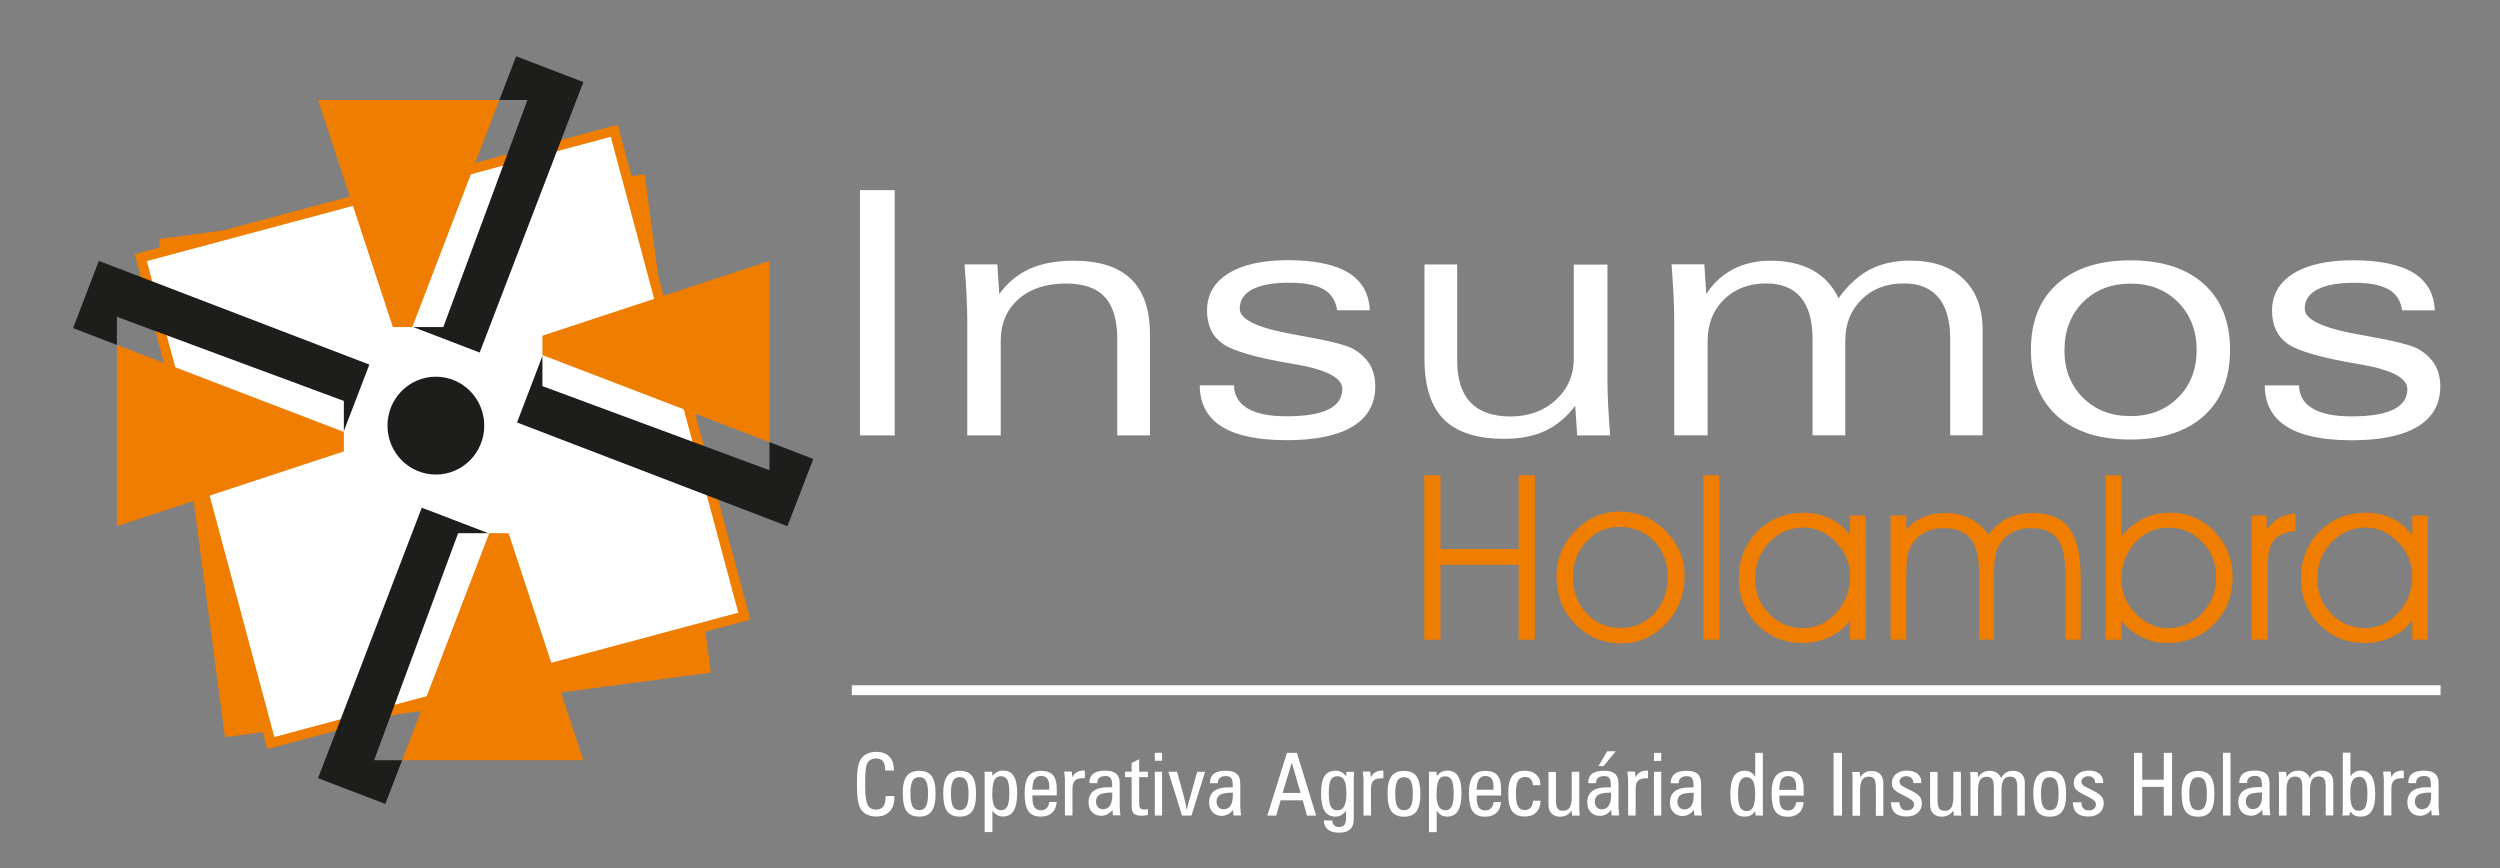 <?xml version="1.0" encoding="UTF-8"?><svg id="Camada_1" xmlns="http://www.w3.org/2000/svg" viewBox="0 0 278.47 96.71"><rect x="0" y="0" width="278.47" height="96.71" fill="#808080" stroke="none"/><defs><style>.cls-1{fill:#fff;}.cls-2{fill:#ef7d00;}.cls-3{fill:none;stroke:#ef7d00;stroke-miterlimit:22.93;stroke-width:1.1px;}.cls-4{fill:#1d1d1b;}</style></defs><path class="cls-1" d="m248.45,90.84h-.84v-6.99h.84v6.99Zm-3.61-4.27c-.35,0-.6.14-.75.43-.15.28-.23.75-.23,1.41s.08,1.14.23,1.42c.15.28.4.42.75.42s.6-.14.75-.42c.15-.28.23-.75.23-1.41s-.07-1.15-.23-1.43c-.15-.28-.4-.42-.75-.42Zm-1.84,1.83c0-.89.15-1.53.44-1.93.29-.4.76-.6,1.4-.6s1.11.2,1.39.6c.29.4.43,1.05.43,1.95s-.14,1.55-.43,1.95c-.29.4-.75.6-1.39.6s-1.11-.2-1.4-.6c-.29-.4-.43-1.06-.43-1.96Zm-5.3,2.45v-6.99h.92v2.99h2.4v-2.99h.92v6.99h-.92v-3.2h-2.4v3.2h-.92Zm-6.77-1.49h.91c0,.3.08.52.22.68.14.16.34.23.6.23.24,0,.43-.06.58-.18.15-.12.22-.28.22-.47,0-.15-.05-.28-.16-.4-.11-.12-.29-.25-.54-.38l-.89-.46c-.32-.17-.55-.34-.68-.51-.13-.17-.2-.38-.2-.64,0-.42.16-.75.46-1.01.31-.26.72-.39,1.22-.39s.88.12,1.17.35c.29.23.43.55.43.95v.09h-.89c0-.24-.07-.43-.21-.56-.14-.14-.33-.2-.58-.2-.22,0-.39.06-.53.17-.14.12-.21.26-.21.44,0,.12.04.23.11.32.08.09.2.18.38.27l.8.4c.46.23.78.45.94.65.17.2.25.45.25.76,0,.45-.16.81-.47,1.08-.31.27-.73.4-1.26.4-.56,0-.98-.14-1.27-.41-.29-.27-.43-.67-.44-1.19Zm-2.61-2.79c-.35,0-.6.14-.75.43-.15.28-.23.75-.23,1.41s.08,1.14.23,1.42c.15.28.4.42.75.42s.6-.14.75-.42c.15-.28.23-.75.23-1.41s-.07-1.15-.23-1.43c-.15-.28-.4-.42-.75-.42Zm-1.84,1.83c0-.89.15-1.53.44-1.93.29-.4.76-.6,1.4-.6s1.11.2,1.39.6c.29.4.43,1.05.43,1.95s-.14,1.55-.43,1.95c-.29.4-.75.6-1.39.6s-1.11-.2-1.4-.6c-.29-.4-.43-1.06-.43-1.96Zm-6.13-1.86c.17-.24.36-.41.57-.52.21-.11.45-.16.72-.16.31,0,.57.07.79.22.22.14.37.34.46.6.14-.27.33-.47.55-.61.23-.14.49-.21.8-.21.4,0,.72.12.95.35.23.23.35.56.35.96v3.68h-.84v-3.11c0-.47-.06-.8-.18-.97-.12-.18-.33-.26-.63-.26-.33,0-.57.12-.72.37-.15.25-.23.64-.23,1.17v2.81h-.85v-3.11c0-.47-.06-.8-.18-.97-.12-.18-.33-.26-.62-.26-.33,0-.57.12-.73.37-.15.24-.23.63-.23,1.17v2.81h-.84v-4.1c0-.1,0-.22-.01-.35,0-.13-.02-.27-.04-.42h.85l.04.57Zm-4.53-.57v3.11c0,.47.06.79.18.97.12.18.33.26.63.26.33,0,.57-.12.72-.36.15-.24.23-.63.23-1.16v-2.82h.84v4.11c0,.11,0,.23.02.35,0,.13.02.26.03.42h-.85l-.04-.57c-.17.23-.36.41-.57.52-.21.11-.45.17-.72.17-.4,0-.72-.12-.95-.35-.23-.23-.35-.55-.35-.96v-3.68h.84Zm-5.15,3.39h.91c0,.3.08.52.22.68.14.16.34.23.6.23.24,0,.43-.06.58-.18.15-.12.22-.28.22-.47,0-.15-.05-.28-.16-.4-.11-.12-.29-.25-.54-.38l-.89-.46c-.32-.17-.55-.34-.68-.51-.13-.17-.2-.38-.2-.64,0-.42.16-.75.46-1.01.31-.26.72-.39,1.22-.39s.88.12,1.17.35c.29.23.43.55.43.95v.09h-.89c0-.24-.07-.43-.21-.56-.14-.14-.33-.2-.58-.2-.22,0-.39.06-.53.17-.14.12-.21.26-.21.44,0,.12.04.23.11.32.08.09.2.18.38.27l.8.4c.46.23.78.45.94.65.17.2.25.45.25.76,0,.45-.16.81-.47,1.08-.31.27-.73.4-1.26.4-.56,0-.98-.14-1.27-.41-.29-.27-.43-.67-.44-1.19Zm-1.72,1.49v-3.11c0-.47-.06-.8-.18-.97-.12-.18-.33-.26-.62-.26-.33,0-.57.12-.73.37-.15.24-.23.63-.23,1.17v2.81h-.84v-4.1c0-.1,0-.22-.01-.35,0-.13-.02-.27-.04-.42h.85l.04.57c.17-.24.36-.41.57-.52.21-.11.45-.16.72-.16.4,0,.72.12.95.35.23.24.35.56.35.96v3.68h-.85Zm-4.71,0v-6.99h.94v6.99h-.94Zm-3.34-1.52c-.03.51-.19.92-.5,1.21-.31.29-.72.44-1.25.44-.65,0-1.12-.2-1.4-.6-.28-.4-.42-1.06-.42-1.99,0-.88.15-1.51.44-1.91.29-.4.75-.6,1.39-.6s1.05.16,1.33.48c.28.32.42.82.42,1.5v.76h-2.71v.28c0,.48.08.83.23,1.05.15.22.4.33.73.33.26,0,.46-.08.62-.24.16-.16.26-.39.3-.69h.84Zm-2.71-1.35h1.88v-.42c0-.37-.08-.64-.23-.83-.15-.19-.37-.28-.67-.28-.33,0-.57.12-.73.37-.16.25-.24.63-.25,1.17Zm-3.66-1.42c-.31,0-.54.15-.7.45-.15.3-.23.76-.23,1.39,0,.73.07,1.23.22,1.52.15.28.4.42.75.42.33,0,.56-.15.71-.45.15-.3.22-.79.22-1.46s-.08-1.14-.23-1.43c-.16-.29-.4-.43-.75-.43Zm.98-.05v-2.65h.85v6.12c0,.25,0,.43,0,.55,0,.12.02.22.03.31h-.83l-.05-.47c-.16.2-.33.35-.52.45-.19.1-.41.14-.65.14-.55,0-.96-.2-1.21-.6-.26-.4-.39-1.03-.39-1.89s.13-1.55.39-1.98c.26-.43.66-.64,1.2-.64.25,0,.47.06.67.16.19.11.36.28.5.5Zm-6.86,1.79c-.67,0-1.14.08-1.41.23-.27.16-.4.42-.4.79,0,.24.07.44.22.6.15.16.33.24.55.24.33,0,.58-.13.77-.39.18-.26.27-.62.27-1.1v-.38Zm-1.65-1.05h-.89v-.1c0-.42.15-.74.44-.96.29-.22.72-.33,1.29-.33s.98.11,1.24.34c.27.23.4.59.4,1.07v2.27c0,.22,0,.45.02.66.01.22.04.43.06.64h-.83l-.06-.61c-.17.21-.36.38-.57.49-.22.11-.45.17-.69.17-.41,0-.75-.14-1.01-.41-.26-.28-.39-.63-.39-1.08,0-.56.18-.98.54-1.26.36-.28.9-.43,1.62-.43h.47v-.24c0-.38-.06-.65-.17-.79-.11-.15-.31-.22-.58-.22-.29,0-.52.06-.67.19-.15.12-.23.31-.23.55v.05Zm-2.77,3.6v-4.88h.81v4.88h-.81Zm0-6.1v-.89h.81v.89h-.81Zm-2.12,1.21l.08.64c.09-.24.24-.43.45-.56.21-.13.47-.2.78-.2.02,0,.04,0,.07,0,.03,0,.06,0,.08,0v.85s-.07,0-.11,0c-.05,0-.08,0-.1,0-.42,0-.72.09-.9.27-.18.18-.27.49-.27.92v2.96h-.84v-4.06s-.02-.23-.05-.56c-.01-.11-.02-.2-.03-.27h.84Zm-4.06-.63l.97-1.65h.95l-1.35,1.65h-.57Zm1.4,2.96c-.67,0-1.14.08-1.41.23-.27.16-.4.42-.4.79,0,.24.07.44.22.6.15.16.33.24.55.24.33,0,.58-.13.77-.39.18-.26.27-.62.27-1.1v-.38Zm-1.65-1.05h-.89v-.1c0-.42.15-.74.44-.96.29-.22.72-.33,1.29-.33s.98.11,1.24.34c.27.23.4.59.4,1.07v2.27c0,.22,0,.45.02.66.01.22.04.43.06.64h-.84l-.06-.61c-.17.21-.36.38-.57.49-.22.11-.45.17-.69.17-.41,0-.75-.14-1.01-.41-.26-.28-.39-.63-.39-1.08,0-.56.18-.98.54-1.26.36-.28.9-.43,1.62-.43h.47v-.24c0-.38-.06-.65-.17-.79-.11-.15-.31-.22-.58-.22-.29,0-.52.06-.67.19-.15.12-.23.31-.23.55v.05Zm-4.49-1.27v3.11c0,.47.06.79.18.97.12.18.33.26.63.26.33,0,.57-.12.72-.36.15-.24.23-.63.23-1.16v-2.82h.84v4.11c0,.11,0,.23.02.35,0,.13.02.26.03.42h-.85l-.04-.57c-.17.23-.36.41-.57.52-.21.11-.45.17-.72.17-.4,0-.72-.12-.95-.35-.23-.23-.35-.55-.35-.96v-3.68h.84Zm-2.56,3.22h.84c0,.56-.17.99-.48,1.3-.31.31-.73.46-1.28.46-.64,0-1.11-.2-1.4-.6-.29-.4-.43-1.05-.43-1.95s.14-1.55.43-1.95c.29-.4.75-.6,1.4-.6.52,0,.94.14,1.26.41.32.28.48.64.48,1.09v.11h-.83c0-.28-.08-.51-.23-.67-.15-.16-.36-.24-.63-.24-.37,0-.63.14-.79.41-.16.27-.23.75-.23,1.44s.08,1.14.23,1.42c.15.28.4.42.75.42.27,0,.49-.1.66-.29.17-.19.25-.45.26-.77Zm-3.56.13c-.03.51-.19.92-.5,1.21-.31.29-.72.44-1.25.44-.65,0-1.12-.2-1.4-.6-.28-.4-.42-1.06-.42-1.99,0-.88.15-1.51.44-1.91.29-.4.75-.6,1.39-.6s1.05.16,1.33.48c.28.32.42.82.42,1.5v.76h-2.71v.28c0,.48.08.83.23,1.05.15.22.4.33.73.33.26,0,.46-.08.62-.24.16-.16.26-.39.3-.69h.84Zm-2.71-1.35h1.88v-.42c0-.37-.08-.64-.23-.83-.15-.19-.37-.28-.67-.28-.33,0-.57.12-.73.37-.16.25-.24.63-.25,1.17Zm-5.31,4.72v-5.86c0-.25,0-.43,0-.55,0-.12-.02-.22-.03-.31h.86l.05.47c.15-.2.32-.35.51-.45.19-.1.4-.15.64-.15.55,0,.95.2,1.2.6.26.4.39,1.03.39,1.9s-.13,1.55-.39,1.98c-.26.43-.66.64-1.2.64-.25,0-.47-.06-.67-.17-.19-.11-.36-.28-.5-.5v2.4h-.85Zm.84-4.26c0,.63.08,1.1.24,1.39.16.29.41.44.76.44.31,0,.54-.15.69-.44.14-.29.22-.77.22-1.42,0-.72-.07-1.23-.22-1.51-.15-.28-.39-.42-.74-.42-.33,0-.57.15-.72.46-.15.31-.22.81-.22,1.5Zm-3.62-1.86c-.35,0-.6.14-.75.43-.15.28-.23.75-.23,1.41s.08,1.14.23,1.42c.15.28.4.42.75.42s.6-.14.75-.42c.15-.28.23-.75.23-1.41s-.07-1.15-.23-1.43c-.15-.28-.4-.42-.75-.42Zm-1.84,1.83c0-.89.15-1.53.44-1.93.29-.4.76-.6,1.4-.6s1.11.2,1.39.6c.29.4.43,1.05.43,1.95s-.14,1.55-.43,1.95c-.29.4-.75.6-1.39.6s-1.11-.2-1.4-.6c-.29-.4-.43-1.06-.43-1.96Zm-1.92-2.44l.08.64c.09-.24.24-.43.45-.56.21-.13.47-.2.78-.2.02,0,.04,0,.07,0,.03,0,.06,0,.08,0v.85s-.07,0-.11,0c-.05,0-.08,0-.1,0-.42,0-.72.09-.9.27-.18.18-.27.49-.27.92v2.96h-.83v-4.06s-.02-.23-.05-.56c-.01-.11-.02-.2-.03-.27h.84Zm-5.18,5.43h.95c0,.22.07.4.2.53.13.13.29.2.5.2.31,0,.52-.08.65-.24.12-.16.19-.46.19-.89v-.7c-.17.23-.36.4-.55.51-.19.11-.4.16-.62.16-.56,0-.97-.21-1.23-.63-.26-.42-.39-1.08-.39-1.99s.13-1.49.39-1.89c.26-.4.67-.6,1.22-.6.25,0,.47.05.66.15.19.1.36.25.52.45l.05-.47h.85c-.01.11-.03.23-.04.37,0,.14-.01.3-.01.49v4.27c0,.3-.02.54-.07.7-.04.16-.11.31-.21.43-.14.18-.33.31-.55.39-.22.08-.51.12-.86.12-.5,0-.9-.12-1.19-.35-.28-.24-.44-.57-.45-1.01Zm.56-3c0,.66.07,1.14.22,1.43.15.29.39.44.72.44.35,0,.61-.15.77-.45.17-.3.25-.77.25-1.42,0-.69-.08-1.18-.23-1.48-.16-.3-.41-.45-.76-.45s-.6.14-.75.42c-.15.28-.22.78-.22,1.51Zm-2.43,2.46l-.47-1.7h-2.47l-.48,1.7h-1l2.19-6.99h1.11l2.14,6.99h-1.01Zm-2.71-2.53h2l-.98-3.38-1.02,3.38Zm-5.55-.03c-.67,0-1.14.08-1.41.23-.27.16-.4.42-.4.79,0,.24.07.44.22.6.15.16.33.24.55.24.33,0,.58-.13.77-.39.18-.26.27-.62.27-1.1v-.38Zm-1.65-1.05h-.89v-.1c0-.42.15-.74.44-.96.29-.22.72-.33,1.29-.33s.98.11,1.24.34c.27.23.4.59.4,1.07v2.27c0,.22,0,.45.02.66.01.22.04.43.06.64h-.83l-.06-.61c-.16.21-.36.38-.57.49-.22.11-.45.17-.69.17-.41,0-.75-.14-1.01-.41-.26-.28-.39-.63-.39-1.08,0-.56.18-.98.54-1.26.36-.28.9-.43,1.62-.43h.47v-.24c0-.38-.06-.65-.17-.79-.11-.15-.31-.22-.58-.22-.29,0-.52.06-.67.19-.15.12-.23.31-.23.55v.05Zm-4.01,3.6l-1.52-4.88h.97l.77,2.81c.06.23.12.47.17.72.05.25.1.5.13.76.1-.44.22-.89.35-1.33.02-.07.04-.12.04-.14l.78-2.81h.88l-1.52,4.88h-1.04Zm-3.03,0v-4.88h.81v4.88h-.81Zm0-6.1v-.89h.81v.89h-.81Zm-1.74-.16v1.38h.97v.6h-.97v2.92c0,.26.04.44.12.54.08.1.23.15.44.15.08,0,.2,0,.38-.02h.03v.63c-.13.03-.26.05-.37.06-.11.01-.22.02-.32.02-.41,0-.7-.08-.87-.24-.17-.16-.25-.45-.25-.85v-3.21h-.74v-.6h.74v-.98l.83-.4Zm-3,3.7c-.67,0-1.14.08-1.41.23-.27.16-.4.42-.4.79,0,.24.07.44.22.6.15.16.33.24.55.24.33,0,.58-.13.77-.39.18-.26.27-.62.27-1.1v-.38Zm-1.65-1.05h-.89v-.1c0-.42.15-.74.44-.96.29-.22.72-.33,1.29-.33s.98.11,1.24.34c.27.23.4.59.4,1.07v2.27c0,.22,0,.45.02.66.01.22.04.43.06.64h-.83l-.06-.61c-.17.21-.36.38-.57.49-.22.11-.45.17-.69.17-.41,0-.75-.14-1.01-.41-.26-.28-.39-.63-.39-1.08,0-.56.18-.98.54-1.26.36-.28.9-.43,1.62-.43h.47v-.24c0-.38-.06-.65-.17-.79-.11-.15-.31-.22-.58-.22-.29,0-.52.06-.67.19-.15.12-.23.31-.23.55v.05Zm-2.86-1.28l.08.64c.09-.24.24-.43.45-.56.21-.13.47-.2.78-.2.02,0,.04,0,.07,0,.03,0,.06,0,.08,0v.85s-.07,0-.11,0c-.05,0-.08,0-.1,0-.42,0-.72.09-.9.27-.18.18-.27.49-.27.92v2.96h-.84v-4.06s-.02-.23-.05-.56c-.01-.11-.02-.2-.03-.27h.83Zm-1.68,3.36c-.03.51-.19.92-.5,1.21-.31.29-.72.44-1.25.44-.65,0-1.12-.2-1.4-.6-.28-.4-.42-1.06-.42-1.99,0-.88.15-1.51.44-1.91.29-.4.75-.6,1.39-.6s1.05.16,1.33.48c.28.32.42.82.42,1.5v.76h-2.71v.28c0,.48.08.83.23,1.05.15.22.4.33.73.33.26,0,.46-.08.62-.24.16-.16.26-.39.3-.69h.84Zm-2.71-1.35h1.88v-.42c0-.37-.08-.64-.23-.83-.15-.19-.37-.28-.67-.28-.33,0-.57.12-.73.37-.16.25-.24.63-.25,1.17Zm-5.31,4.72v-5.86c0-.25,0-.43,0-.55,0-.12-.02-.22-.03-.31h.86l.05.47c.15-.2.32-.35.51-.45.19-.1.4-.15.64-.15.55,0,.95.2,1.2.6.26.4.39,1.03.39,1.9s-.13,1.55-.39,1.98c-.26.43-.66.64-1.2.64-.25,0-.47-.06-.67-.17-.19-.11-.36-.28-.5-.5v2.4h-.85Zm.84-4.26c0,.63.08,1.1.24,1.39.16.29.41.44.76.44.31,0,.54-.15.69-.44.14-.29.22-.77.22-1.42,0-.72-.07-1.23-.22-1.51-.15-.28-.39-.42-.74-.42-.33,0-.57.15-.72.46-.15.31-.22.81-.22,1.5Zm-3.62-1.86c-.35,0-.6.14-.75.43-.15.28-.23.75-.23,1.41s.08,1.14.23,1.42c.15.28.4.42.75.42s.6-.14.75-.42c.15-.28.23-.75.23-1.41s-.07-1.15-.23-1.43c-.15-.28-.4-.42-.75-.42Zm-1.84,1.83c0-.89.15-1.53.44-1.93.29-.4.76-.6,1.4-.6s1.11.2,1.39.6c.29.4.43,1.05.43,1.95s-.14,1.55-.43,1.95c-.29.4-.75.6-1.39.6s-1.11-.2-1.4-.6c-.29-.4-.43-1.06-.43-1.96Zm-2.67-1.83c-.35,0-.6.14-.75.43-.15.28-.23.75-.23,1.41s.08,1.14.23,1.42c.15.28.4.42.75.42s.6-.14.75-.42c.15-.28.23-.75.23-1.41s-.07-1.15-.23-1.43c-.15-.28-.4-.42-.75-.42Zm-1.84,1.83c0-.89.15-1.53.44-1.93.29-.4.76-.6,1.4-.6s1.11.2,1.39.6c.29.4.43,1.05.43,1.95s-.14,1.55-.43,1.95c-.29.4-.75.6-1.39.6s-1.11-.2-1.4-.6c-.29-.4-.43-1.06-.43-1.96Zm-.93.29v.16c0,.66-.17,1.18-.53,1.55-.35.37-.84.56-1.47.56-.3,0-.58-.04-.83-.13-.26-.09-.47-.2-.62-.35-.27-.24-.45-.59-.56-1.05-.11-.46-.16-1.2-.16-2.23,0-.72.03-1.27.1-1.66.07-.39.18-.71.34-.97.16-.26.39-.46.68-.6.3-.14.65-.21,1.04-.21.64,0,1.12.18,1.46.53.33.36.5.87.5,1.55h-.98v-.1c0-.42-.08-.73-.25-.94-.17-.21-.42-.31-.75-.31-.21,0-.4.04-.56.12-.16.08-.29.2-.39.36-.1.16-.17.4-.21.72-.04.32-.06.93-.06,1.83,0,1.06.09,1.77.27,2.13.18.36.49.54.95.54.36,0,.63-.12.8-.35.17-.24.26-.6.26-1.08v-.08h.97Z"/><path class="cls-1" d="m270.8,88.28c-.67,0-1.14.08-1.41.23-.27.16-.4.42-.4.79,0,.24.07.44.22.6.15.16.33.24.55.24.33,0,.58-.13.77-.39.18-.26.27-.62.27-1.1v-.38Zm-1.65-1.05h-.89v-.1c0-.42.15-.74.44-.96.29-.22.72-.33,1.29-.33s.98.11,1.24.34c.27.23.4.59.4,1.07v2.27c0,.22,0,.45.02.66.01.22.04.43.06.64h-.84l-.06-.61c-.16.21-.36.38-.57.49-.22.11-.45.17-.69.17-.41,0-.75-.14-1.01-.41-.26-.28-.39-.63-.39-1.08,0-.56.18-.98.54-1.26.36-.28.9-.43,1.62-.43h.47v-.24c0-.38-.06-.65-.17-.79-.11-.15-.31-.22-.58-.22-.29,0-.52.06-.67.19-.15.12-.23.31-.23.55v.05Zm-2.86-1.28l.08.64c.09-.24.24-.43.45-.56.21-.13.47-.2.78-.2.02,0,.04,0,.07,0,.03,0,.06,0,.08,0v.85s-.07,0-.11,0c-.05,0-.08,0-.1,0-.42,0-.72.09-.9.27-.18.18-.27.49-.27.92v2.96h-.84v-4.06s-.02-.23-.05-.56c-.01-.11-.02-.2-.03-.27h.84Zm-5.38,4.88c.02-.11.03-.24.04-.38,0-.14.01-.3.01-.49v-6.12h.85v2.65c.14-.22.31-.39.5-.5.19-.11.42-.16.67-.16.54,0,.94.21,1.2.64.26.43.39,1.09.39,1.98s-.13,1.49-.4,1.9c-.26.41-.68.61-1.24.61-.26,0-.48-.05-.67-.14-.19-.1-.34-.24-.45-.43l-.11.44h-.79Zm1.87-4.29c-.34,0-.6.14-.75.43-.16.29-.24.75-.24,1.38,0,.7.07,1.2.22,1.5.15.31.39.46.72.46.35,0,.6-.14.75-.42.14-.28.22-.78.22-1.5,0-.64-.07-1.12-.22-1.42-.15-.3-.38-.45-.69-.45Zm-8.06-.02c.17-.24.36-.41.57-.52.21-.11.45-.16.72-.16.31,0,.57.07.79.22.22.14.37.34.46.6.14-.27.33-.47.55-.61.23-.14.49-.21.8-.21.4,0,.72.12.95.35.23.23.34.56.34.96v3.68h-.84v-3.11c0-.47-.06-.8-.18-.97-.12-.18-.33-.26-.63-.26-.33,0-.57.12-.72.37-.15.25-.23.64-.23,1.17v2.81h-.85v-3.11c0-.47-.06-.8-.18-.97-.12-.18-.33-.26-.62-.26-.33,0-.57.12-.73.37-.15.24-.23.63-.23,1.17v2.81h-.84v-4.1c0-.1,0-.22-.01-.35,0-.13-.02-.27-.04-.42h.85l.04.57Zm-2.75,1.75c-.67,0-1.14.08-1.41.23-.27.16-.4.42-.4.79,0,.24.07.44.22.6.15.16.33.24.55.24.33,0,.58-.13.77-.39.18-.26.27-.62.27-1.1v-.38Zm-1.65-1.05h-.89v-.1c0-.42.15-.74.44-.96.29-.22.72-.33,1.29-.33s.98.11,1.24.34c.27.23.4.59.4,1.07v2.27c0,.22,0,.45.02.66.01.22.04.43.06.64h-.84l-.06-.61c-.17.21-.36.38-.57.49-.22.11-.45.17-.69.17-.41,0-.75-.14-1.01-.41-.26-.28-.39-.63-.39-1.08,0-.56.18-.98.54-1.26.36-.28.9-.43,1.62-.43h.47v-.24c0-.38-.06-.65-.17-.79-.11-.15-.31-.22-.58-.22-.29,0-.52.06-.67.19-.15.12-.23.31-.23.55v.05Z"/><rect class="cls-2" x="21.13" y="22.78" width="54.6" height="55.98" transform="translate(-6.26 6.82) rotate(-7.57)"/><rect class="cls-1" x="21.99" y="20.67" width="54.6" height="55.98" transform="translate(-10.91 14.42) rotate(-15)"/><rect class="cls-3" x="21.99" y="20.67" width="54.6" height="55.98" transform="translate(-10.91 14.42) rotate(-15)"/><path class="cls-2" d="m268.7,69.06c-.55.8-1.3,1.42-2.25,1.88-.94.45-1.96.68-3.05.68-2.03,0-3.72-.7-5.07-2.08-1.35-1.39-2.03-3.1-2.03-5.14s.69-3.8,2.07-5.2c1.38-1.39,3.1-2.09,5.18-2.09,1.06,0,2.04.21,2.93.65.89.43,1.63,1.06,2.22,1.87v-2.21h1.73v13.83h-1.73v-2.19Zm0-4.82c0-1.47-.52-2.75-1.58-3.84-1.05-1.09-2.25-1.64-3.62-1.64-1.49,0-2.75.55-3.8,1.64-1.04,1.1-1.57,2.45-1.57,4.07s.52,2.84,1.56,3.9c1.04,1.06,2.29,1.59,3.75,1.59s2.64-.56,3.68-1.68c1.04-1.12,1.57-2.47,1.57-4.04Zm-16.1,7.01h-1.8v-13.83h1.68v1.6c.43-.62.91-1.06,1.42-1.35.51-.29,1.11-.44,1.79-.46v1.93c-1.1.1-1.89.43-2.37,1-.48.57-.72,1.49-.72,2.76v8.35Zm-16.3-6.78c0,1.48.52,2.76,1.57,3.86,1.04,1.09,2.25,1.64,3.61,1.64,1.49,0,2.75-.55,3.8-1.65,1.04-1.1,1.57-2.46,1.57-4.07,0-1.53-.52-2.83-1.56-3.89-1.04-1.06-2.28-1.59-3.74-1.59s-2.69.55-3.71,1.66c-1.02,1.1-1.53,2.46-1.53,4.05Zm0-11.53v6.8c.75-.9,1.56-1.56,2.45-1.99.89-.43,1.89-.64,2.98-.64,1.95,0,3.59.7,4.94,2.1,1.34,1.4,2.02,3.1,2.02,5.11s-.69,3.8-2.07,5.2c-1.37,1.4-3.1,2.1-5.18,2.1-1.02,0-1.96-.2-2.81-.61-.85-.41-1.63-1.02-2.34-1.85v2.1h-1.75v-18.32h1.75Zm-14.82,6.64c.56-.8,1.26-1.4,2.1-1.82.83-.42,1.77-.62,2.8-.62,1.88,0,3.25.56,4.1,1.69.85,1.13,1.28,2.95,1.28,5.44v6.98h-1.7v-7.35c0-1.83-.3-3.13-.91-3.91-.6-.78-1.59-1.16-2.95-1.16-.79,0-1.48.16-2.08.49-.6.32-1.07.79-1.43,1.39-.21.37-.36.81-.45,1.29-.09.48-.14,1.32-.14,2.52v6.73h-1.67v-7.75c0-1.59-.32-2.77-.97-3.53-.64-.76-1.63-1.14-2.97-1.14-.81,0-1.51.16-2.12.49-.61.32-1.09.79-1.44,1.39-.22.37-.37.81-.46,1.29-.09.48-.13,1.32-.13,2.52v6.73h-1.75v-13.83h1.75v1.57c.53-.61,1.15-1.07,1.87-1.38.72-.31,1.53-.47,2.43-.47,1.05,0,2.01.22,2.87.66.86.44,1.52,1.03,1.98,1.78Zm-15.4,9.48c-.55.8-1.3,1.42-2.25,1.88-.94.45-1.96.68-3.05.68-2.03,0-3.72-.7-5.07-2.08-1.35-1.39-2.03-3.1-2.03-5.14s.69-3.8,2.07-5.2c1.38-1.39,3.1-2.09,5.18-2.09,1.07,0,2.04.21,2.93.65.89.43,1.63,1.06,2.22,1.87v-2.21h1.73v13.83h-1.73v-2.19Zm0-4.82c0-1.47-.52-2.75-1.58-3.84-1.05-1.09-2.25-1.64-3.62-1.64-1.49,0-2.75.55-3.8,1.64-1.04,1.1-1.57,2.45-1.57,4.07s.52,2.84,1.56,3.9c1.04,1.06,2.29,1.59,3.75,1.59s2.64-.56,3.68-1.68c1.04-1.12,1.57-2.47,1.57-4.04Zm-16.34,7.01v-18.32h1.78v18.32h-1.78Zm-16.38-6.9c0-2.03.7-3.77,2.09-5.2,1.39-1.44,3.04-2.16,4.94-2.16,2.01,0,3.71.71,5.13,2.13,1.41,1.42,2.12,3.1,2.12,5.07,0,2.06-.69,3.82-2.07,5.28-1.38,1.46-3.06,2.19-5.03,2.19s-3.7-.71-5.08-2.14c-1.39-1.43-2.08-3.15-2.08-5.15Zm1.85-.03c0,1.6.51,2.93,1.52,4.01,1.01,1.08,2.28,1.61,3.79,1.61s2.73-.54,3.74-1.61c1.01-1.08,1.51-2.42,1.51-4.03s-.51-2.98-1.53-4.03c-1.02-1.05-2.31-1.58-3.89-1.58-1.41,0-2.62.54-3.63,1.62-1.01,1.08-1.52,2.42-1.52,4.01Zm-14.76,6.94h-1.8v-18.32h1.8v8.22h8.71v-8.22h1.8v18.32h-1.8v-8.35h-8.71v8.35Z"/><path class="cls-1" d="m252.28,42.93h3.8c.03,1.13.53,1.99,1.52,2.57.99.59,2.44.88,4.33.88,2.06,0,3.61-.25,4.66-.76,1.04-.51,1.56-1.27,1.56-2.28,0-1.22-1.7-2.13-5.1-2.73-.1-.01-.18-.03-.25-.04-4.17-.7-6.84-1.46-7.99-2.28-1.15-.82-1.73-2.04-1.73-3.69,0-1.76.79-3.14,2.37-4.13,1.59-.99,3.81-1.48,6.66-1.48s5.19.46,6.7,1.39c1.52.92,2.31,2.32,2.4,4.19h-3.64c-.15-1.06-.64-1.84-1.5-2.33-.85-.49-2.13-.74-3.81-.74-1.82,0-3.19.25-4.13.74-.94.49-1.41,1.21-1.41,2.15,0,1.2,1.97,2.14,5.91,2.85.18.03.34.05.44.08.15.03.39.07.71.13,3.09.55,4.97,1.04,5.65,1.46.82.49,1.42,1.08,1.81,1.75.39.68.58,1.47.58,2.38,0,1.96-.84,3.45-2.51,4.47-1.68,1.02-4.13,1.53-7.36,1.53s-5.64-.51-7.25-1.53c-1.61-1.02-2.42-2.54-2.43-4.58m-22.32-3.95c0,2.16.68,3.93,2.06,5.31,1.37,1.37,3.14,2.06,5.3,2.06s3.93-.69,5.31-2.07c1.37-1.38,2.06-3.14,2.06-5.29s-.69-3.94-2.07-5.33c-1.39-1.39-3.15-2.07-5.29-2.07s-3.93.69-5.3,2.07c-1.37,1.39-2.06,3.16-2.06,5.33Zm7.36-9.98c3.5,0,6.22.88,8.17,2.63,1.94,1.75,2.92,4.2,2.92,7.35s-.97,5.6-2.92,7.35c-1.95,1.75-4.67,2.63-8.17,2.63s-6.22-.88-8.17-2.63c-1.94-1.75-2.92-4.2-2.92-7.35s.97-5.6,2.92-7.35c1.95-1.75,4.67-2.63,8.17-2.63Zm-47.25,3.75c.78-1.21,1.78-2.13,2.99-2.76,1.21-.63,2.59-.95,4.15-.95,1.85,0,3.42.35,4.69,1.05,1.28.7,2.25,1.75,2.9,3.12,1.05-1.45,2.21-2.51,3.48-3.18,1.27-.66,2.77-1,4.48-1,2.56,0,4.55.68,5.96,2.04,1.42,1.37,2.13,3.27,2.13,5.72v11.7h-3.61v-10.71c0-2.06-.44-3.6-1.3-4.64-.87-1.04-2.16-1.57-3.86-1.57-1.93,0-3.5.59-4.71,1.79-1.21,1.19-1.82,2.73-1.82,4.62v10.51h-3.64v-10.71c0-2.06-.44-3.6-1.3-4.64-.87-1.04-2.16-1.57-3.85-1.57-1.93,0-3.5.59-4.72,1.79-1.21,1.19-1.82,2.73-1.82,4.62v10.51h-3.72v-12.9c0-.8-.03-1.73-.08-2.77-.05-1.04-.13-2.17-.22-3.38h3.65l.22,3.3Zm-11.01-3.3v12.9c0,.79.03,1.71.08,2.76.05,1.05.13,2.18.22,3.39h-3.67l-.22-3.3c-.97,1.28-2.09,2.21-3.36,2.8-1.27.59-2.78.88-4.53.88-3.05,0-5.29-.72-6.74-2.16-1.44-1.44-2.16-3.69-2.16-6.75v-10.51h3.64v10.66c0,2.09.49,3.66,1.49,4.7.99,1.04,2.47,1.57,4.45,1.57s3.71-.61,5.04-1.83c1.33-1.21,2.01-2.76,2.01-4.62v-10.47h3.76Zm-45.39,13.47h3.79c.03,1.13.53,1.99,1.52,2.57.99.59,2.44.88,4.33.88,2.06,0,3.61-.25,4.66-.76,1.04-.51,1.56-1.27,1.56-2.28,0-1.22-1.7-2.13-5.1-2.73-.1-.01-.18-.03-.25-.04-4.17-.7-6.84-1.46-7.99-2.28-1.15-.82-1.73-2.04-1.73-3.69,0-1.76.79-3.14,2.37-4.13,1.59-.99,3.81-1.48,6.66-1.48s5.19.46,6.7,1.39c1.52.92,2.31,2.32,2.4,4.19h-3.64c-.15-1.06-.64-1.84-1.5-2.33-.85-.49-2.13-.74-3.81-.74-1.82,0-3.19.25-4.13.74-.94.49-1.41,1.21-1.41,2.15,0,1.2,1.97,2.14,5.91,2.85.18.03.34.05.44.08.15.03.39.07.71.13,3.09.55,4.97,1.04,5.65,1.46.82.49,1.42,1.08,1.81,1.75.39.68.58,1.47.58,2.38,0,1.96-.84,3.45-2.51,4.47-1.68,1.02-4.13,1.53-7.36,1.53s-5.64-.51-7.25-1.53c-1.61-1.02-2.42-2.54-2.43-4.58Zm-25.92,5.58v-12.9c0-.8-.03-1.73-.08-2.77-.05-1.04-.13-2.17-.22-3.38h3.65l.22,3.3c.94-1.28,2.07-2.22,3.4-2.81,1.32-.6,2.95-.9,4.89-.9,2.84,0,4.96.68,6.38,2.04,1.41,1.37,2.11,3.42,2.11,6.15v11.27h-3.64v-10.71c0-2.14-.46-3.71-1.39-4.71-.92-1-2.37-1.5-4.33-1.5-2.2,0-3.96.58-5.28,1.74-1.32,1.16-1.98,2.72-1.98,4.67v10.51h-3.72Zm-11.95,0v-27.32h3.87v27.32h-3.87Z"/><path class="cls-4" d="m53.94,47.41c0-3.01-2.41-5.45-5.39-5.45s-5.39,2.44-5.39,5.45,2.41,5.45,5.39,5.45,5.39-2.44,5.39-5.45"/><polygon class="cls-2" points="38.27 48.1 13.02 38.42 13.02 58.61 38.3 50.28 38.3 48.02 38.27 48.1"/><polygon class="cls-4" points="38.3 44.66 38.3 48.02 41.14 40.61 11.01 29.06 8.14 36.55 13.02 38.42 13.02 35.29 38.3 44.66"/><polygon class="cls-2" points="45.94 36.39 55.62 11.14 35.43 11.14 43.76 36.43 46.03 36.43 45.94 36.39"/><polygon class="cls-4" points="49.38 36.43 46.03 36.43 53.43 39.27 64.98 9.14 57.49 6.27 55.62 11.14 58.75 11.14 49.38 36.43"/><polygon class="cls-2" points="60.46 39.57 85.71 49.25 85.71 29.06 60.42 37.39 60.42 39.65 60.46 39.57"/><polygon class="cls-4" points="60.42 43.01 60.42 39.65 57.59 47.06 87.71 58.61 90.59 51.12 85.71 49.25 85.71 52.38 60.42 43.01"/><polygon class="cls-2" points="54.48 59.43 44.79 84.68 64.98 84.68 56.65 59.39 54.39 59.39 54.48 59.43"/><polygon class="cls-4" points="51.03 59.39 54.39 59.39 46.98 56.55 35.43 86.68 42.92 89.55 44.79 84.68 41.67 84.68 51.03 59.39"/><rect class="cls-1" x="94.88" y="76.33" width="176.97" height="1.1"/></svg>